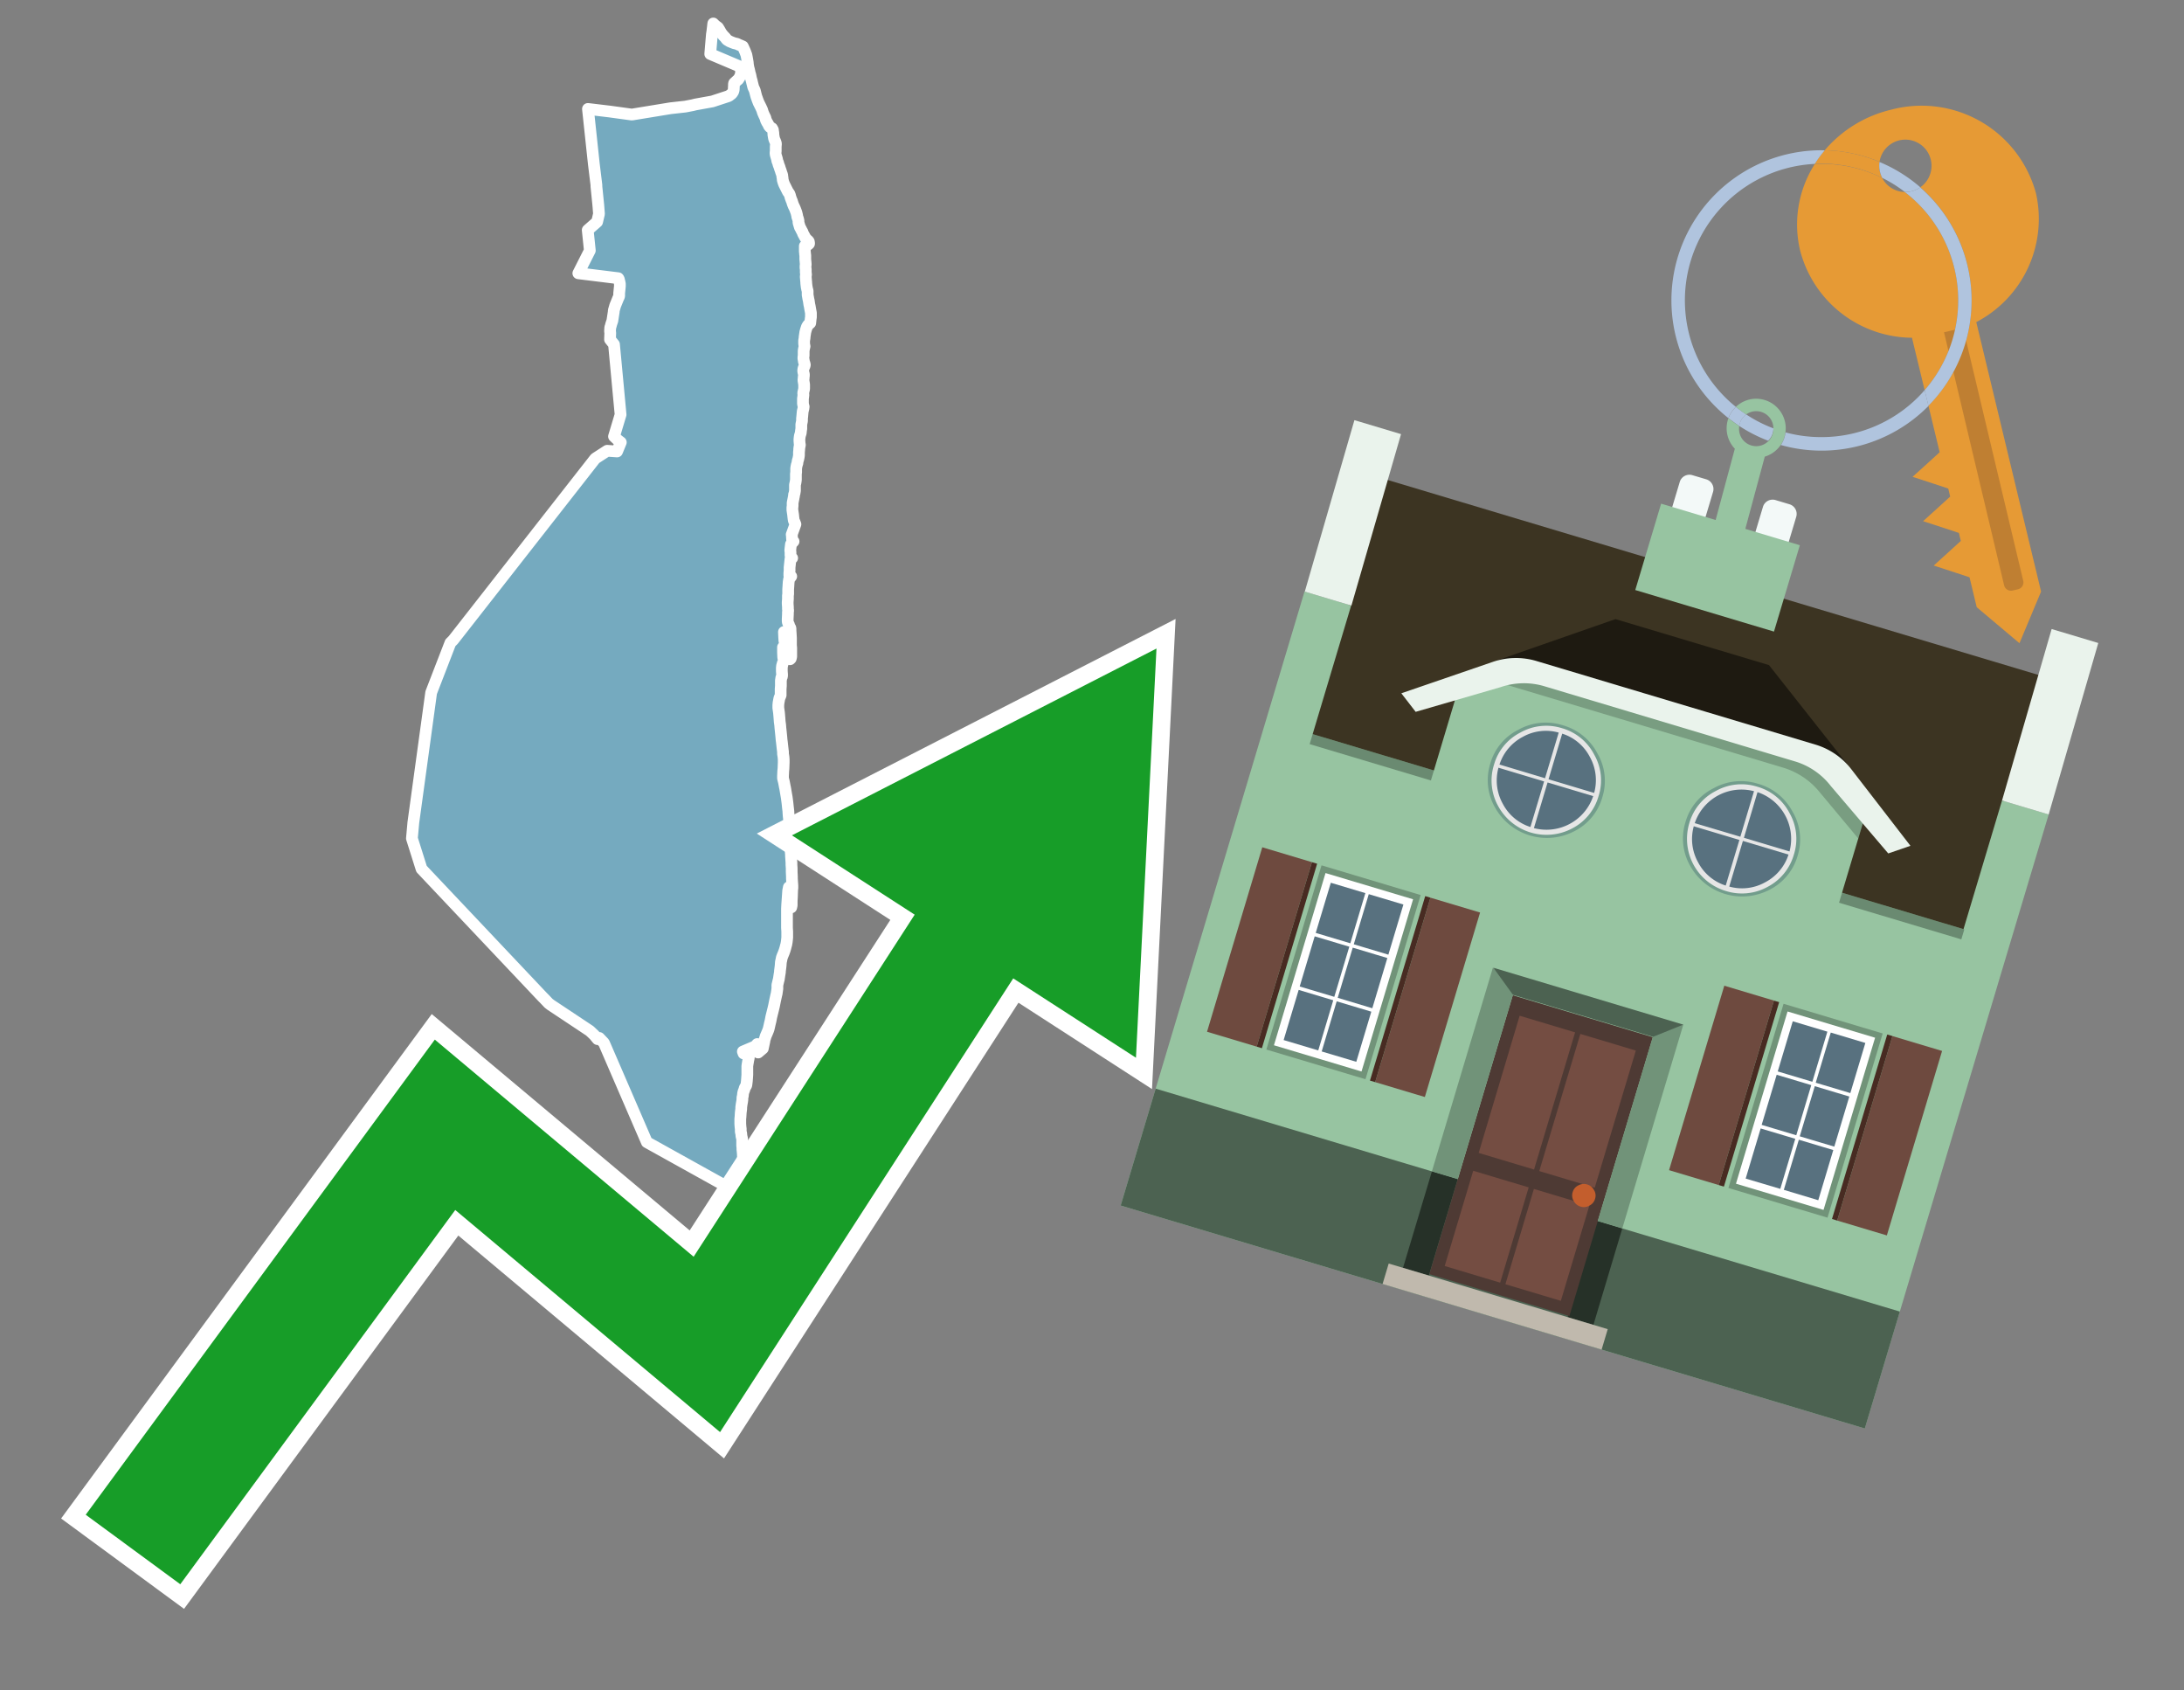<svg id="Text" xmlns="http://www.w3.org/2000/svg" width="93.05" height="72" viewBox="0 0 93.05 72"><rect x="0" y="0" width="93.05" height="72" fill="#808080" stroke="none"/><polygon points="31.65,1.98 31.74,2.18 31.77,2.26 31.8,2.34 31.82,2.44 31.84,2.55 31.85,2.61 31.86,2.67 31.86,2.7 31.87,2.78 31.89,2.89 31.91,2.96 31.93,3.05 31.94,3.1 31.97,3.2 31.98,3.25 32,3.35 32.03,3.45 32.04,3.5 32.09,3.7 32.11,3.75 32.13,3.79 32.16,3.86 32.18,3.94 32.2,4.02 32.23,4.13 32.25,4.18 32.27,4.24 32.32,4.37 32.39,4.51 32.42,4.57 32.47,4.68 32.5,4.78 32.52,4.83 32.56,4.92 32.61,5.02 32.62,5.07 32.64,5.13 32.68,5.21 32.7,5.24 32.75,5.33 32.76,5.36 32.8,5.41 32.89,5.46 32.93,5.53 32.94,5.61 32.95,5.67 32.95,5.73 32.97,5.85 32.98,5.9 33,5.96 33.02,6 33.05,6.08 33.06,6.13 33.05,6.25 33.05,6.36 33.05,6.45 33.04,6.51 33.05,6.59 33.07,6.66 33.1,6.76 33.11,6.81 33.12,6.86 33.15,6.93 33.17,7.01 33.21,7.11 33.23,7.18 33.27,7.29 33.28,7.33 33.31,7.41 33.33,7.48 33.33,7.52 33.34,7.57 33.35,7.67 33.38,7.77 33.41,7.85 33.44,7.91 33.47,7.97 33.5,8.03 33.55,8.13 33.57,8.17 33.6,8.21 33.63,8.25 33.66,8.33 33.68,8.41 33.72,8.52 33.74,8.56 33.76,8.63 33.78,8.69 33.82,8.79 33.84,8.82 33.85,8.85 33.87,8.89 33.9,8.97 33.93,9.05 33.96,9.17 33.97,9.24 33.99,9.29 34.01,9.36 34.02,9.41 34.02,9.48 34.05,9.58 34.08,9.68 34.11,9.73 34.16,9.83 34.19,9.88 34.21,9.94 34.23,9.98 34.27,10.05 34.3,10.11 34.33,10.15 34.36,10.19 34.43,10.25 34.46,10.29 34.47,10.35 34.47,10.38 34.43,10.42 34.32,10.45 34.29,10.48 34.29,10.53 34.29,10.59 34.29,10.64 34.29,10.71 34.3,10.79 34.3,10.83 34.31,10.87 34.31,10.95 34.31,11.04 34.32,11.15 34.33,11.27 34.32,11.32 34.32,11.42 34.33,11.46 34.33,11.6 34.34,11.68 34.34,11.72 34.33,11.76 34.33,11.8 34.35,12.03 34.35,12.06 34.36,12.15 34.37,12.23 34.38,12.27 34.39,12.33 34.41,12.39 34.41,12.42 34.41,12.52 34.41,12.56 34.43,12.67 34.44,12.73 34.46,12.82 34.48,12.96 34.5,13.05 34.51,13.11 34.52,13.17 34.55,13.33 34.55,13.39 34.55,13.47 34.55,13.51 34.54,13.57 34.52,13.76 34.43,13.84 34.38,13.92 34.36,13.98 34.34,14.04 34.31,14.15 34.3,14.22 34.29,14.29 34.28,14.35 34.28,14.39 34.26,14.51 34.26,14.57 34.26,14.63 34.27,14.71 34.28,14.75 34.27,14.79 34.26,14.83 34.25,14.88 34.24,14.95 34.24,15.08 34.24,15.14 34.23,15.22 34.23,15.29 34.24,15.32 34.25,15.4 34.28,15.49 34.29,15.54 34.28,15.59 34.25,15.65 34.23,15.71 34.22,15.79 34.23,15.86 34.25,15.94 34.25,16 34.24,16.08 34.24,16.12 34.23,16.19 34.26,16.38 34.26,16.56 34.22,16.74 34.23,16.82 34.22,16.91 34.21,16.98 34.21,17.07 34.21,17.14 34.21,17.19 34.23,17.29 34.24,17.32 34.23,17.4 34.21,17.48 34.2,17.52 34.19,17.62 34.18,17.74 34.17,17.83 34.17,17.88 34.17,17.93 34.15,18.03 34.14,18.08 34.14,18.19 34.14,18.26 34.13,18.32 34.12,18.4 34.12,18.43 34.08,18.56 34.07,18.62 34.06,18.71 34.06,18.78 34.07,18.9 34.08,18.95 34.06,19.05 34.05,19.13 34.05,19.17 34.04,19.26 34.04,19.34 34.04,19.39 34.03,19.46 34.01,19.56 33.99,19.62 33.98,19.67 33.97,19.75 33.95,19.79 33.93,19.89 33.92,19.96 33.92,20.01 33.92,20.11 33.91,20.19 33.91,20.28 33.91,20.38 33.91,20.43 33.9,20.51 33.89,20.57 33.88,20.61 33.87,20.65 33.87,20.74 33.87,20.9 33.86,20.96 33.85,21.02 33.83,21.07 33.83,21.13 33.82,21.16 33.81,21.22 33.79,21.32 33.77,21.42 33.77,21.55 33.76,21.62 33.76,21.72 33.77,21.79 33.79,21.92 33.8,22.02 33.81,22.1 33.82,22.17 33.85,22.23 33.87,22.28 33.89,22.33 33.88,22.36 33.73,22.77 33.74,22.82 33.74,22.87 33.75,23.01 33.81,23.06 33.7,23.18 33.68,23.34 33.67,23.44 33.68,23.53 33.68,23.66 33.7,23.73 33.75,23.77 33.68,23.8 33.67,23.89 33.65,24.08 33.64,24.17 33.64,24.3 33.63,24.42 33.63,24.51 33.71,24.55 33.62,24.67 33.6,24.8 33.59,24.96 33.58,25.11 33.58,25.17 33.58,25.3 33.57,25.37 33.57,25.51 33.56,25.65 33.56,25.72 33.57,25.86 33.57,25.94 33.58,26 33.57,26.08 33.57,26.16 33.56,26.36 33.56,26.46 33.57,26.52 33.61,26.6 33.64,26.7 33.67,26.74 33.68,26.78 33.68,26.85 33.69,27.01 33.7,27.18 33.7,27.33 33.7,27.49 33.71,27.6 33.71,27.88 33.71,27.97 33.69,28.05 33.66,28.08 33.58,27.94 33.58,27.83 33.58,27.7 33.57,27.63 33.57,27.41 33.57,27.23 33.56,26.98 33.4,26.92 33.41,27.15 33.42,27.3 33.47,27.45 33.36,27.57 33.36,27.79 33.37,28.01 33.4,28.12 33.38,28.18 33.35,28.25 33.32,28.36 33.31,28.45 33.31,28.53 33.31,28.59 33.32,28.72 33.32,28.78 33.31,28.83 33.29,28.86 33.27,28.99 33.27,29.06 33.27,29.21 33.26,29.35 33.26,29.47 33.26,29.55 33.26,29.61 33.24,29.66 33.21,29.73 33.2,29.77 33.18,29.88 33.17,29.93 33.16,30.04 33.16,30.15 33.19,30.36 33.21,30.6 33.22,30.74 33.24,30.88 33.25,31.01 33.27,31.2 33.29,31.4 33.3,31.52 33.31,31.59 33.34,31.86 33.36,32.03 33.36,32.11 33.38,32.23 33.39,32.35 33.39,32.43 33.39,32.48 33.38,32.74 33.37,32.84 33.36,33.05 33.36,33.1 33.36,33.15 33.4,33.31 33.44,33.52 33.45,33.56 33.48,33.74 33.52,33.97 33.55,34.2 33.57,34.39 33.59,34.56 33.59,34.59 33.6,34.74 33.62,34.92 33.64,35.07 33.64,35.13 33.65,35.27 33.65,35.35 33.66,35.51 33.67,35.66 33.66,35.75 33.65,35.86 33.67,35.94 33.68,36 33.69,36.11 33.69,36.3 33.7,36.38 33.7,36.45 33.71,36.6 33.72,36.76 33.72,36.84 33.73,36.98 33.73,37.13 33.74,37.34 33.74,37.42 33.75,37.58 33.76,37.72 33.76,37.82 33.75,37.91 33.74,38.21 33.73,38.38 33.73,38.56 33.71,38.65 33.68,38.59 33.66,38.43 33.64,38.3 33.64,38.18 33.64,38.09 33.61,37.79 33.58,37.94 33.54,38.51 33.53,38.7 33.53,38.84 33.53,39.03 33.53,39.19 33.53,39.23 33.53,39.52 33.54,39.68 33.54,39.84 33.54,39.93 33.53,40.03 33.52,40.12 33.5,40.23 33.48,40.3 33.46,40.38 33.43,40.48 33.39,40.59 33.34,40.71 33.31,40.79 33.29,40.89 33.27,40.98 33.26,41.12 33.25,41.21 33.23,41.36 33.23,41.4 33.21,41.52 33.18,41.72 33.17,41.75 33.12,41.96 33.12,42.11 33.09,42.32 33.07,42.4 33.02,42.63 32.98,42.83 32.95,42.96 32.9,43.16 32.86,43.32 32.83,43.48 32.8,43.6 32.78,43.69 32.75,43.82 32.73,43.88 32.69,43.98 32.62,44.14 32.61,44.18 32.57,44.3 32.57,44.33 32.5,44.66 32.3,44.83 32.28,44.76 32.29,44.69 32.26,44.62 32.27,44.54 32.26,44.47 32.17,44.57 31.65,44.79 31.68,44.87 31.89,44.9 31.91,44.93 31.91,44.97 31.9,45.07 31.88,45.16 31.85,45.34 31.84,45.41 31.84,45.49 31.84,45.58 31.84,45.7 31.84,45.78 31.83,45.92 31.82,46.05 31.8,46.21 31.79,46.24 31.76,46.29 31.73,46.34 31.71,46.42 31.68,46.49 31.66,46.57 31.65,46.67 31.63,46.76 31.63,46.83 31.62,46.91 31.6,47.02 31.59,47.09 31.58,47.17 31.58,47.23 31.56,47.39 31.55,47.56 31.54,47.66 31.54,47.77 31.54,47.87 31.55,48.01 31.56,48.08 31.56,48.16 31.56,48.2 31.58,48.28 31.59,48.39 31.61,48.47 31.62,48.53 31.62,48.58 31.62,48.68 31.62,48.79 31.63,48.89 31.63,48.96 31.64,49.05 31.65,49.17 31.65,49.21 31.66,49.35 31.67,49.44 31.67,49.51 31.68,49.62 31.71,49.77 31.73,49.88 31.75,49.98 31.76,50.08 31.76,50.18 31.77,50.29 31.77,50.37 31.77,50.43 31.78,50.5 31.78,50.62 31.78,50.74 31.78,50.78 31.79,50.89 31.79,50.96 31.79,51 27.56,48.65 25.77,44.51 25.73,44.42 25.53,44.21 25.46,44.26 25.32,44.09 25.13,43.91 24.95,43.79 23.46,42.8 23.37,42.73 23.21,42.56 23.12,42.47 17.96,37.01 17.55,35.71 17.61,35.04 18.37,29.5 19.19,27.38 19.31,27.26 25.36,19.53 25.87,19.2 26.29,19.23 26.45,18.84 26.33,18.75 26.16,18.59 26.44,17.66 26.16,14.67 25.99,14.46 26,14.18 25.99,14.11 26,13.95 26.02,13.89 26.04,13.81 26.09,13.66 26.15,13.27 26.15,13.23 26.21,13.02 26.34,12.7 26.37,12.64 26.38,12.6 26.38,12.49 26.41,12.19 26.41,12.09 26.39,11.99 26.38,11.96 26.37,11.91 26.36,11.88 26.34,11.85 24.64,11.64 25.13,10.67 25.04,9.8 25.44,9.45 25.52,9.11 25.49,8.73 25.41,7.94 25.41,7.88 25.3,6.98 25.05,4.64 25.97,4.75 26.92,4.88 28.57,4.61 29.2,4.54 29.51,4.48 29.63,4.45 30.35,4.32 31.05,4.09 31.18,3.99 31.24,3.9 31.26,3.82 31.27,3.61 31.27,3.57 31.28,3.54 31.41,3.42 31.45,3.39 31.52,3.28 31.57,3.15 31.57,3.01 31.61,2.93 31.56,2.85 30.26,2.3 30.33,1.47 30.35,1.34 30.39,1 30.47,1.08 30.59,1.17 30.64,1.25 30.72,1.39 30.74,1.42 30.82,1.52 30.89,1.59 30.93,1.64 30.95,1.67 30.98,1.7 31.08,1.76 31.2,1.81 31.28,1.84 31.41,1.87 31.46,1.9 31.54,1.93 " fill="#75aabf" stroke="#fff" stroke-linejoin="round" stroke-width="0.5"/><polygon points="49.272 27.624 33.741 35.58 38.97 38.959 29.553 53.529 18.525 44.281 3.652 64.518 7.681 67.479 19.396 51.538 30.678 60.999 43.169 41.673 48.398 45.053 49.272 27.624" fill="none" stroke="#fff" stroke-miterlimit="10" stroke-width="1.5"/><polygon points="49.272 27.624 33.741 35.58 38.97 38.959 29.553 53.529 18.525 44.281 3.652 64.518 7.681 67.479 19.396 51.538 30.678 60.999 43.169 41.673 48.398 45.053 49.272 27.624" fill="#179d28"/><path d="M80.19,7.577a1.16,1.16,0,0,1-.094-.251,1.114,1.114,0,0,1-.018-.429A6.367,6.367,0,0,0,77.743,6.4a5.269,5.269,0,0,0-.423.577c.1,0,.192-.007.288-.007A5.794,5.794,0,0,1,80.19,7.577Z" fill="#e69a35"/><path d="M77.608,6.4A6.394,6.394,0,0,0,73.64,17.81a1.26,1.26,0,0,1,.317-.48A5.821,5.821,0,0,1,77.32,6.981a5.269,5.269,0,0,1,.423-.577Z" fill="#b0c4de"/><path d="M84.2,13.72a4.962,4.962,0,0,0,2.545-5.48,5.047,5.047,0,0,0-6.179-3.566A5.322,5.322,0,0,0,77.743,6.4a6.367,6.367,0,0,1,2.335.493,1.114,1.114,0,1,1,1.736,1.084,6.392,6.392,0,0,1,.347,9.3l.479,1.985-.438.4-.716.648.92.3.6.2.082.341-.438.4-.716.648.92.3.605.2.082.341-.438.4-.716.649.92.3.605.2.307,1.274,1.821,1.534.921-2.2Z" fill="#e69a35"/><path d="M81.154,8.179a1.115,1.115,0,0,1-.964-.6,5.794,5.794,0,0,0-2.582-.6c-.1,0-.192,0-.288.007a4.783,4.783,0,0,0-.625,3.685,4.962,4.962,0,0,0,4.765,3.715L82,16.617a5.82,5.82,0,0,0-.846-8.438Z" fill="#e69a35"/><path d="M74.1,18.142a6.386,6.386,0,0,0,1.232.63.73.73,0,0,0,.224-.527h0a5.783,5.783,0,0,1-1.159-.593A.733.733,0,0,0,74.1,18.142Z" fill="#b0c4de"/><path d="M74.4,17.652q-.228-.152-.44-.322a1.26,1.26,0,0,0-.317.48c.148.117.3.228.46.332A.733.733,0,0,1,74.4,17.652Z" fill="#b0c4de"/><path d="M74.824,16.984a1.257,1.257,0,0,0-.867.346c.141.114.288.222.44.322a.731.731,0,0,1,1.159.593h0a.732.732,0,1,1-1.463,0,.7.7,0,0,1,.007-.1c-.158-.1-.312-.215-.46-.332a1.258,1.258,0,0,0,.273,1.3l-.979,3.635,1.275.341.98-3.639a1.266,1.266,0,0,0,.681-.5,1.249,1.249,0,0,0,.2-.538,1.328,1.328,0,0,0,.012-.168A1.262,1.262,0,0,0,74.824,16.984Z" fill="#97c4a1"/><path d="M85.974,25.1l-.226.053a.3.3,0,0,1-.362-.223l-2.56-10.777.81-.193L86.2,24.736A.3.3,0,0,1,85.974,25.1Z" fill="#bf7f32"/><path d="M80.1,7.326a1.16,1.16,0,0,0,.094.251,5.833,5.833,0,0,1,.964.6,1.137,1.137,0,0,0,.287-.031,1.108,1.108,0,0,0,.373-.167A6.371,6.371,0,0,0,80.078,6.9,1.114,1.114,0,0,0,80.1,7.326Z" fill="#b0c4de"/><path d="M77.608,18.618a5.836,5.836,0,0,1-1.534-.2,1.24,1.24,0,0,1-.2.537,6.4,6.4,0,0,0,6.291-1.666L82,16.617A5.807,5.807,0,0,1,77.608,18.618Z" fill="#b0c4de"/><path d="M81.814,7.981a1.108,1.108,0,0,1-.373.167,1.137,1.137,0,0,1-.287.031A5.82,5.82,0,0,1,82,16.617l.161.667a6.392,6.392,0,0,0-.347-9.3Z" fill="#b0c4de"/><polygon points="83.79 39.753 55.78 31.364 58.988 20.404 86.964 28.783 83.79 39.753 83.79 39.753" fill="#3c3422" fill-rule="evenodd"/><polygon points="81.705 53.32 87.284 34.692 85.297 34.097 83.656 39.575 55.926 31.269 57.567 25.791 55.579 25.196 47.746 51.348 79.451 60.844 81.705 53.32" fill="#97c4a1" fill-rule="evenodd"/><rect x="69.522" y="21.148" width="0.444" height="28.983" transform="translate(15.592 92.226) rotate(-73.326)" opacity="0.3"/><polygon points="87.284 34.692 85.297 34.097 87.411 26.793 89.398 27.388 87.284 34.692 87.284 34.692" fill="#eaf3ec" fill-rule="evenodd"/><polygon points="57.578 25.794 55.591 25.199 57.705 17.896 59.692 18.491 57.578 25.794 57.578 25.794" fill="#eaf3ec" fill-rule="evenodd"/><polygon points="79.451 60.844 80.943 55.865 49.238 46.369 47.747 51.348 79.451 60.844 79.451 60.844" fill="#4c6251" fill-rule="evenodd"/><path d="M71.566,20.528l-.522,1.743,1.418.425.523-1.744a.432.432,0,0,0-.289-.536l-.593-.177A.431.431,0,0,0,71.566,20.528Z" fill="#f3f9f8" fill-rule="evenodd"/><path d="M75.111,21.589l-.522,1.743,1.418.425.522-1.743a.43.43,0,0,0-.289-.536l-.593-.178A.43.43,0,0,0,75.111,21.589Z" fill="#f3f9f8" fill-rule="evenodd"/><polygon points="75.368 28.329 68.829 26.37 63.807 28.121 78.733 32.591 75.368 28.329" fill="#1e1a11"/><polygon points="78.248 32.422 64.442 28.287 62.236 28.998 60.064 36.247 77.453 41.455 79.651 34.116 78.248 32.422" fill="#97c4a1"/><path d="M77.74,32.516S65.088,28.725,65,28.7l-.938.43,11.892,3.562a3.175,3.175,0,0,1,1.532,1l1.685,2.02.327-1.09Z" fill-rule="evenodd" opacity="0.2"/><path d="M77.35,31.716,65.458,28.154a3.041,3.041,0,0,0-1.854.037l-3.9,1.339.611.79,3.626-1.054a3.045,3.045,0,0,1,1.855-.037l10.673,3.2A3.028,3.028,0,0,1,78,33.477l2.45,2.874.945-.325-2.518-3.26A3.036,3.036,0,0,0,77.35,31.716Z" fill="#eaf3ec"/><polygon points="76.683 23.223 70.773 21.453 69.671 25.132 75.581 26.902 76.683 23.223 76.683 23.223" fill="#97c4a1" fill-rule="evenodd"/><g id="Symbol_9_0_Layer2_0_MEMBER_8_MEMBER_21_MEMBER_0_FILL" data-name="Symbol 9 0 Layer2 0 MEMBER 8 MEMBER 21 MEMBER 0 FILL"><path d="M66.584,30.892a2.39,2.39,0,0,0-1.891.189,2.317,2.317,0,0,0-1.2,1.448A2.345,2.345,0,0,0,63.7,34.4a2.528,2.528,0,0,0,3.367,1.008,2.339,2.339,0,0,0,1.2-1.447,2.313,2.313,0,0,0-.208-1.87A2.394,2.394,0,0,0,66.584,30.892Z" fill="#729d8c"/></g><g id="Symbol_9_0_Layer2_0_MEMBER_8_MEMBER_21_MEMBER_1_FILL" data-name="Symbol 9 0 Layer2 0 MEMBER 8 MEMBER 21 MEMBER 1 FILL"><path d="M66.547,31.016a2.241,2.241,0,0,0-1.769.185,2.213,2.213,0,0,0-1.127,1.376,2.239,2.239,0,0,0,.185,1.768,2.341,2.341,0,0,0,3.145.942,2.234,2.234,0,0,0,1.126-1.376,2.207,2.207,0,0,0-.185-1.768A2.237,2.237,0,0,0,66.547,31.016Z" fill="#e6e6e6"/></g><g id="Symbol_9_0_Layer2_0_MEMBER_8_MEMBER_21_MEMBER_2_MEMBER_0_FILL" data-name="Symbol 9 0 Layer2 0 MEMBER 8 MEMBER 21 MEMBER 2 MEMBER 0 FILL"><path d="M65.787,33.284,63.843,32.7a2.036,2.036,0,0,0,.186,1.539,2.015,2.015,0,0,0,1.175.986Z" fill="#58717f"/></g><g id="Symbol_9_0_Layer2_0_MEMBER_8_MEMBER_21_MEMBER_2_MEMBER_1_FILL" data-name="Symbol 9 0 Layer2 0 MEMBER 8 MEMBER 21 MEMBER 2 MEMBER 1 FILL"><path d="M65.827,33.148l.582-1.944a2.01,2.01,0,0,0-1.523.178,2.037,2.037,0,0,0-1,1.183Z" fill="#58717f"/></g><g id="Symbol_9_0_Layer2_0_MEMBER_8_MEMBER_21_MEMBER_2_MEMBER_2_FILL" data-name="Symbol 9 0 Layer2 0 MEMBER 8 MEMBER 21 MEMBER 2 MEMBER 2 FILL"><path d="M67.878,33.91l-1.943-.582-.582,1.944a2.1,2.1,0,0,0,2.525-1.362Z" fill="#58717f"/></g><g id="Symbol_9_0_Layer2_0_MEMBER_8_MEMBER_21_MEMBER_2_MEMBER_3_FILL" data-name="Symbol 9 0 Layer2 0 MEMBER 8 MEMBER 21 MEMBER 2 MEMBER 3 FILL"><path d="M66.558,31.249l-.582,1.943,1.943.582a2.031,2.031,0,0,0-.186-1.539A2.009,2.009,0,0,0,66.558,31.249Z" fill="#58717f"/></g><g id="Symbol_9_0_Layer2_0_MEMBER_8_MEMBER_21_MEMBER_0_FILL-2" data-name="Symbol 9 0 Layer2 0 MEMBER 8 MEMBER 21 MEMBER 0 FILL"><path d="M74.9,33.384a2.4,2.4,0,0,0-1.891.189,2.316,2.316,0,0,0-1.2,1.448,2.341,2.341,0,0,0,.209,1.87A2.527,2.527,0,0,0,75.387,37.9a2.345,2.345,0,0,0,1.2-1.447,2.314,2.314,0,0,0-.209-1.87A2.389,2.389,0,0,0,74.9,33.384Z" fill="#729d8c"/></g><g id="Symbol_9_0_Layer2_0_MEMBER_8_MEMBER_21_MEMBER_1_FILL-2" data-name="Symbol 9 0 Layer2 0 MEMBER 8 MEMBER 21 MEMBER 1 FILL"><path d="M74.867,33.508a2.239,2.239,0,0,0-1.768.185,2.21,2.21,0,0,0-1.127,1.376,2.316,2.316,0,0,0,1.564,2.883,2.261,2.261,0,0,0,1.765-.173A2.237,2.237,0,0,0,76.428,36.4a2.209,2.209,0,0,0-.185-1.769A2.239,2.239,0,0,0,74.867,33.508Z" fill="#e6e6e6"/></g><g id="Symbol_9_0_Layer2_0_MEMBER_8_MEMBER_21_MEMBER_2_MEMBER_0_FILL-2" data-name="Symbol 9 0 Layer2 0 MEMBER 8 MEMBER 21 MEMBER 2 MEMBER 0 FILL"><path d="M74.107,35.776l-1.943-.582a2.031,2.031,0,0,0,.186,1.539,2.009,2.009,0,0,0,1.175.986Z" fill="#58717f"/></g><g id="Symbol_9_0_Layer2_0_MEMBER_8_MEMBER_21_MEMBER_2_MEMBER_1_FILL-2" data-name="Symbol 9 0 Layer2 0 MEMBER 8 MEMBER 21 MEMBER 2 MEMBER 1 FILL"><path d="M74.148,35.64,74.73,33.7a2.1,2.1,0,0,0-2.525,1.362Z" fill="#58717f"/></g><g id="Symbol_9_0_Layer2_0_MEMBER_8_MEMBER_21_MEMBER_2_MEMBER_2_FILL-2" data-name="Symbol 9 0 Layer2 0 MEMBER 8 MEMBER 21 MEMBER 2 MEMBER 2 FILL"><path d="M76.2,36.4l-1.943-.582-.582,1.944a2.015,2.015,0,0,0,1.523-.178A2.036,2.036,0,0,0,76.2,36.4Z" fill="#58717f"/></g><g id="Symbol_9_0_Layer2_0_MEMBER_8_MEMBER_21_MEMBER_2_MEMBER_3_FILL-2" data-name="Symbol 9 0 Layer2 0 MEMBER 8 MEMBER 21 MEMBER 2 MEMBER 3 FILL"><path d="M74.879,33.741,74.3,35.684l1.943.582a2.1,2.1,0,0,0-1.361-2.525Z" fill="#58717f"/></g><polygon points="51.426 43.946 53.542 44.58 55.896 36.723 53.78 36.089 51.426 43.946 51.426 43.946" fill="#6e4a3f" fill-rule="evenodd"/><polygon points="53.542 44.58 53.764 44.647 56.117 36.789 55.896 36.723 53.542 44.58 53.542 44.58" fill="#482b22" fill-rule="evenodd"/><polygon points="60.706 46.726 58.59 46.092 60.943 38.235 63.059 38.868 60.706 46.726 60.706 46.726" fill="#6e4a3f" fill-rule="evenodd"/><polygon points="58.59 46.092 58.368 46.026 60.722 38.168 60.943 38.235 58.59 46.092 58.59 46.092" fill="#482b22" fill-rule="evenodd"/><rect x="53.146" y="39.209" width="8.19" height="4.408" transform="translate(1.145 84.365) rotate(-73.326)" fill="#719379"/><polygon points="60.205 38.304 56.474 37.187 54.277 44.522 58.008 45.639 60.205 38.304 60.205 38.304" fill="#fff" fill-rule="evenodd"/><path d="M59.792,38.527l-.64,2.136-1.474-.442.639-2.135,1.475.441Zm-1.621-.485-.64,2.136-1.474-.442L56.7,37.6l1.474.442Zm-2.158,1.84,1.475.441-.64,2.136-1.474-.441.639-2.136Zm-.683,2.282,1.474.441-.639,2.136L54.69,44.3l.64-2.135Zm.981,2.621.639-2.136,1.475.442-.64,2.135-1.474-.441Zm2.158-1.84L56.994,42.5l.64-2.136,1.474.442-.639,2.136Z" fill="#58717f" fill-rule="evenodd"/><polygon points="80.39 52.621 78.274 51.988 80.628 44.13 82.743 44.764 80.39 52.621 80.39 52.621" fill="#6e4a3f" fill-rule="evenodd"/><polygon points="78.274 51.988 78.053 51.921 80.406 44.064 80.628 44.13 78.274 51.988 78.274 51.988" fill="#482b22" fill-rule="evenodd"/><polygon points="71.111 49.842 73.227 50.476 75.58 42.619 73.464 41.985 71.111 49.842 71.111 49.842" fill="#6e4a3f" fill-rule="evenodd"/><polygon points="73.227 50.476 73.448 50.542 75.802 42.685 75.58 42.619 73.227 50.476 73.227 50.476" fill="#482b22" fill-rule="evenodd"/><rect x="72.83" y="45.105" width="8.19" height="4.408" transform="translate(9.534 107.426) rotate(-73.326)" fill="#719379"/><polygon points="76.159 43.083 79.889 44.2 77.692 51.535 73.962 50.418 76.159 43.083 76.159 43.083" fill="#fff" fill-rule="evenodd"/><path d="M76.381,43.5l1.475.442-.64,2.135-1.475-.441.64-2.136ZM78,43.981l1.474.442-.64,2.136-1.474-.442L78,43.981Zm.791,2.724-.64,2.135L76.679,48.4l.64-2.136,1.474.442Zm-.684,2.282-.639,2.135L76,50.68l.64-2.135,1.474.442Zm-2.26,1.65L74.375,50.2l.639-2.135,1.475.441-.64,2.136Zm-.791-2.724.64-2.135,1.474.441-.639,2.136-1.475-.442Z" fill="#58717f" fill-rule="evenodd"/><polygon points="67.888 56.431 69.118 52.323 68.019 51.994 66.789 56.102 67.888 56.431 67.888 56.431" fill="#263128" fill-rule="evenodd"/><polygon points="60.877 54.331 62.108 50.223 61.007 49.894 59.776 54.002 60.877 54.331 60.877 54.331" fill="#263128" fill-rule="evenodd"/><g id="Symbol_9_0_Layer2_0_MEMBER_8_MEMBER_12_MEMBER_0_FILL" data-name="Symbol 9 0 Layer2 0 MEMBER 8 MEMBER 12 MEMBER 0 FILL"><path d="M70.418,44.178l-5.965-1.786L60.9,54.27l5.964,1.786Z" fill="#4e3a34"/></g><g id="Symbol_9_0_Layer2_0_MEMBER_8_MEMBER_12_MEMBER_1_MEMBER_0_FILL" data-name="Symbol 9 0 Layer2 0 MEMBER 8 MEMBER 12 MEMBER 1 MEMBER 0 FILL"><path d="M65.358,49.815l1.75-5.843-2.363-.708L63,49.107Z" fill="#744d42"/></g><g id="Symbol_9_0_Layer2_0_MEMBER_8_MEMBER_12_MEMBER_1_MEMBER_1_FILL" data-name="Symbol 9 0 Layer2 0 MEMBER 8 MEMBER 12 MEMBER 1 MEMBER 1 FILL"><path d="M67.331,44.039l-1.75,5.842,2.364.708,1.75-5.842Z" fill="#744d42"/></g><g id="Symbol_9_0_Layer2_0_MEMBER_8_MEMBER_12_MEMBER_2_MEMBER_0_FILL" data-name="Symbol 9 0 Layer2 0 MEMBER 8 MEMBER 12 MEMBER 2 MEMBER 0 FILL"><path d="M63.915,54.633l1.215-4.058-2.363-.707-1.215,4.057Z" fill="#744d42"/></g><g id="Symbol_9_0_Layer2_0_MEMBER_8_MEMBER_12_MEMBER_2_MEMBER_1_FILL" data-name="Symbol 9 0 Layer2 0 MEMBER 8 MEMBER 12 MEMBER 2 MEMBER 1 FILL"><path d="M66.5,55.407l1.215-4.057-2.363-.708L64.138,54.7Z" fill="#744d42"/></g><g id="Symbol_9_0_Layer2_0_MEMBER_8_MEMBER_13_FILL" data-name="Symbol 9 0 Layer2 0 MEMBER 8 MEMBER 13 FILL"><path d="M67.959,51.058a.439.439,0,0,0-.045-.367.487.487,0,0,0-.669-.2.445.445,0,0,0-.239.282.457.457,0,0,0,.041.378.481.481,0,0,0,.293.242.459.459,0,0,0,.377-.042A.453.453,0,0,0,67.959,51.058Z" fill="#c35e2d"/></g><g id="Symbol_9_0_Layer2_0_MEMBER_8_MEMBER_14_FILL" data-name="Symbol 9 0 Layer2 0 MEMBER 8 MEMBER 14 FILL"><path d="M64.557,42.047l-.951-.833-2.6,8.68,1.1.329Z" fill="#719379"/></g><g id="Symbol_9_0_Layer2_0_MEMBER_8_MEMBER_15_FILL" data-name="Symbol 9 0 Layer2 0 MEMBER 8 MEMBER 15 FILL"><path d="M71.718,43.643l-1.2.19L68.072,52.01l1.046.313Z" fill="#719379"/></g><g id="Symbol_9_0_Layer2_0_MEMBER_8_MEMBER_16_FILL" data-name="Symbol 9 0 Layer2 0 MEMBER 8 MEMBER 16 FILL"><path d="M63.627,41.22l.836,1.156,5.961,1.786,1.294-.519Z" fill="#4c6251"/></g><polygon points="58.905 54.69 59.166 53.819 68.498 56.614 68.237 57.485 58.905 54.69 58.905 54.69" fill="#c0b9ad" fill-rule="evenodd"/></svg>